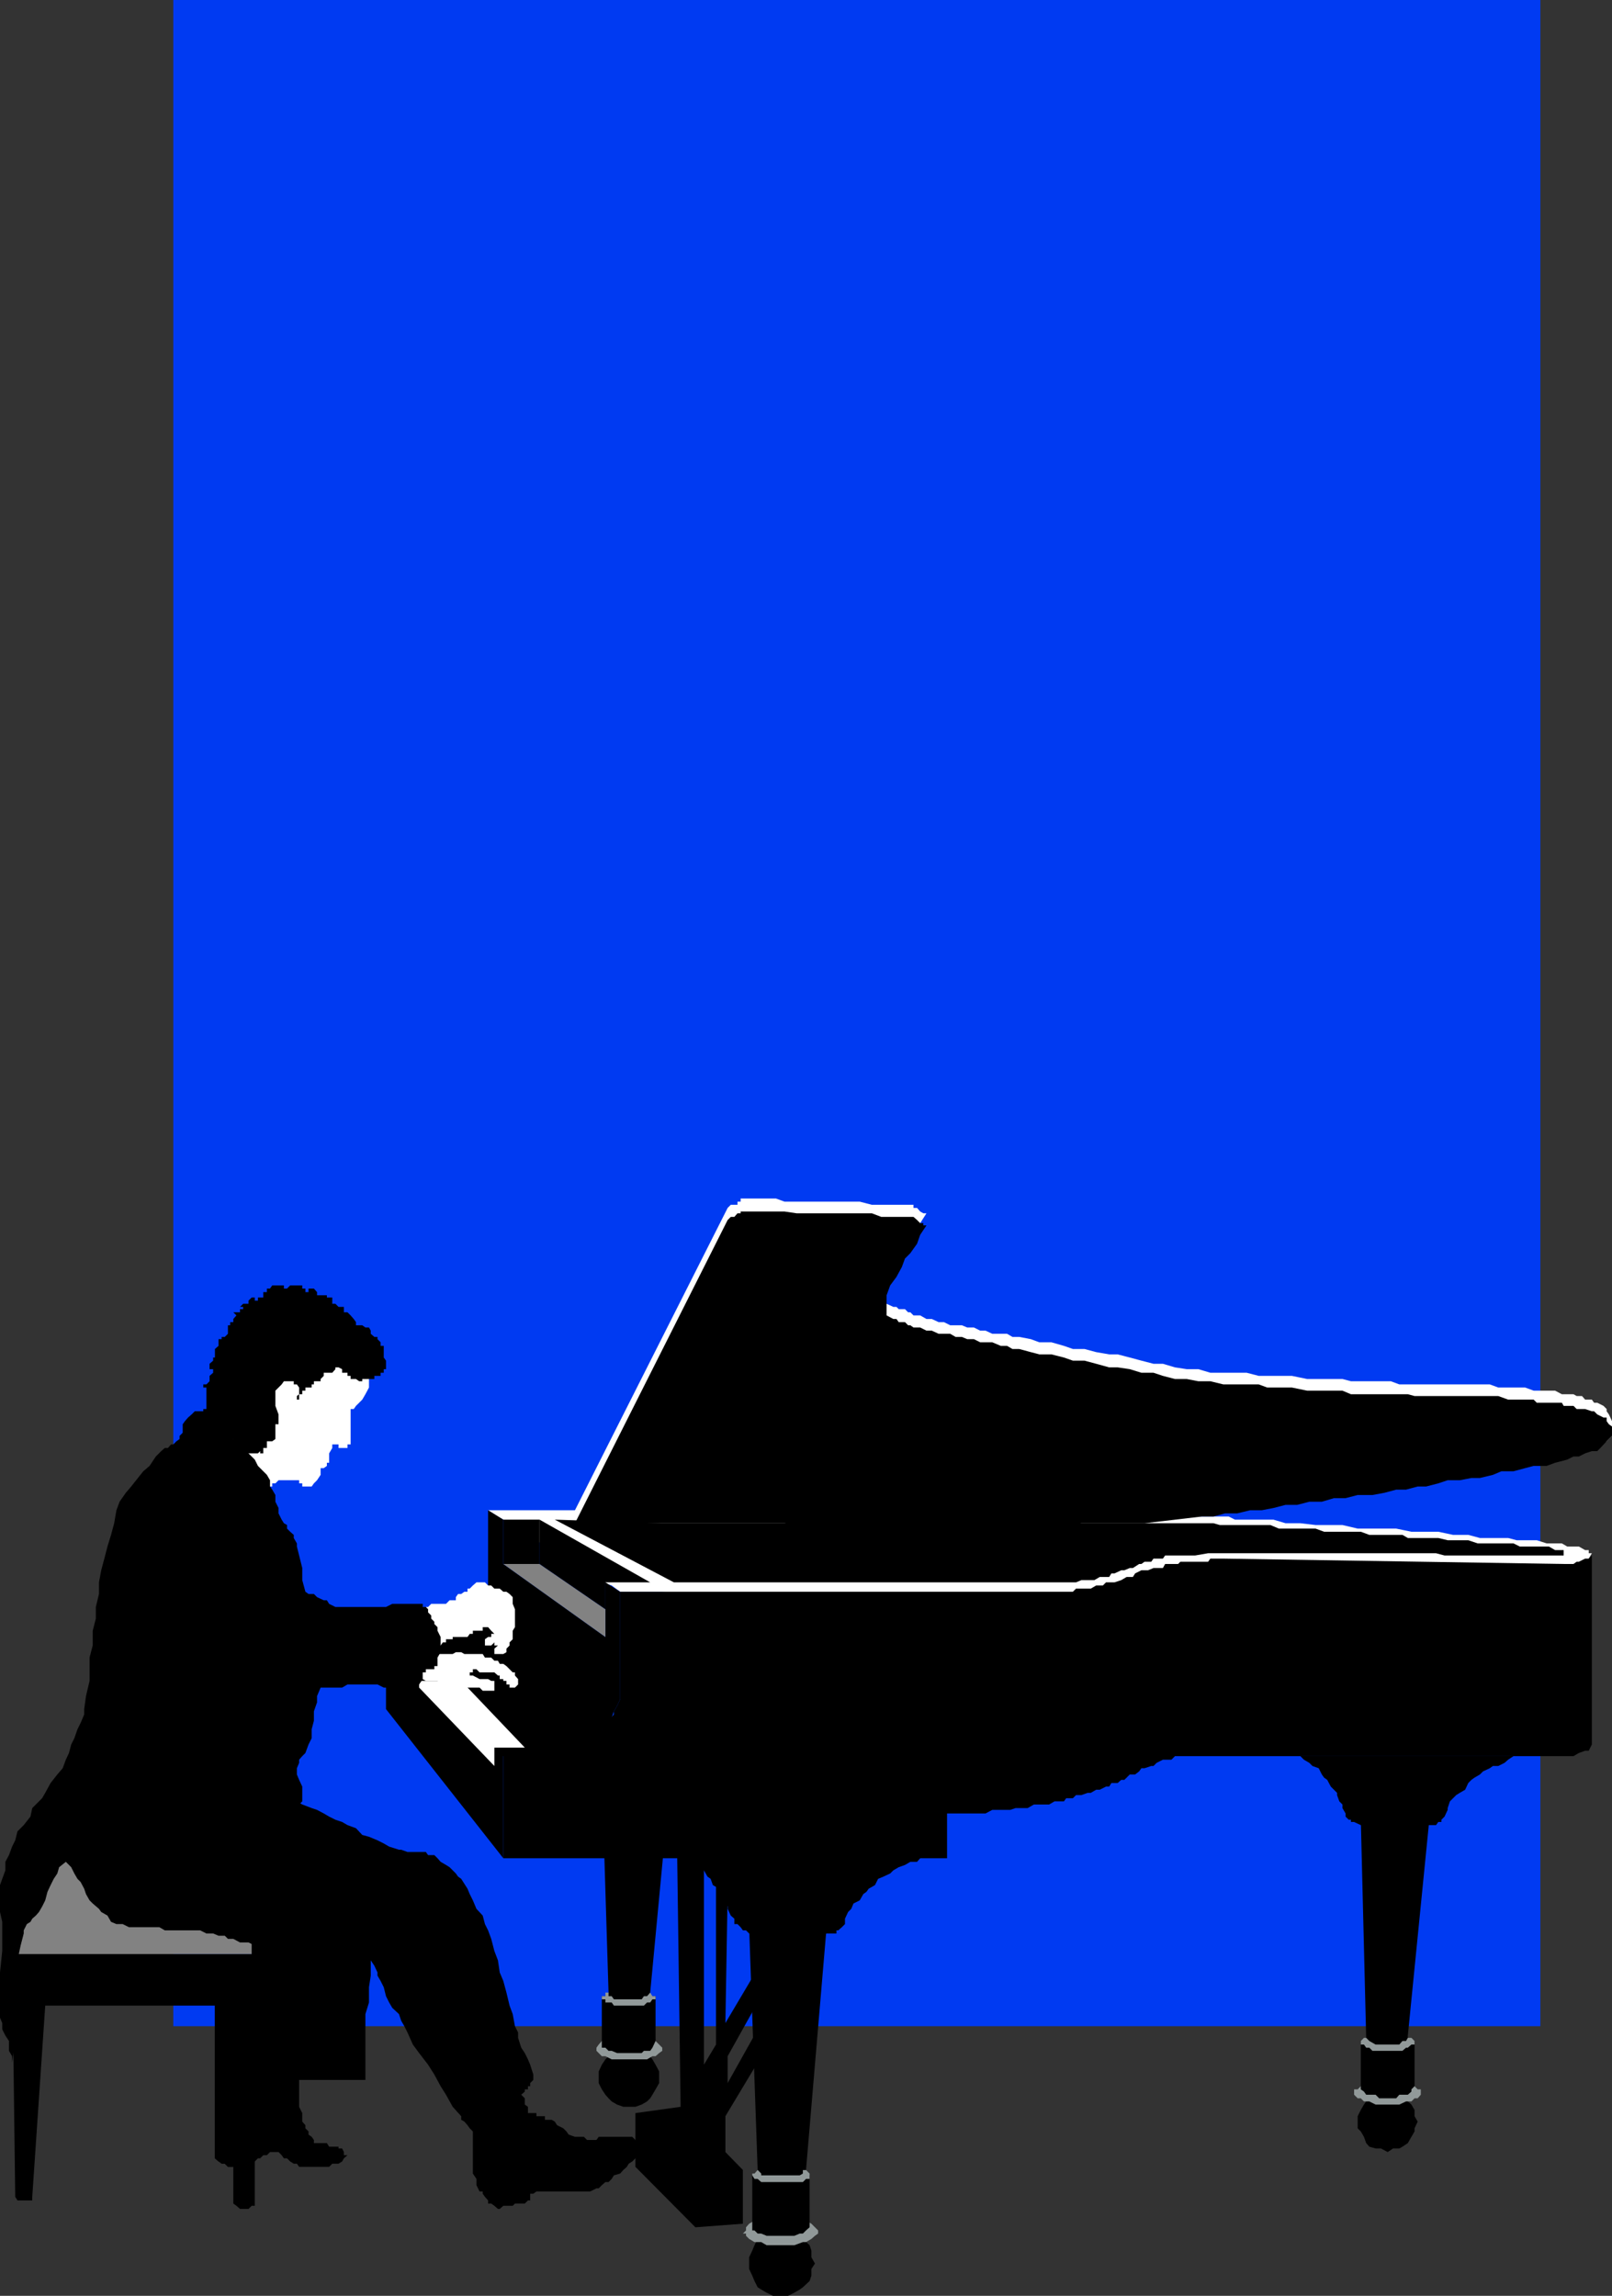 <svg xmlns="http://www.w3.org/2000/svg" width="360" height="512.602"><rect width="100%" height="100%" fill="#333333" stroke="none"/><path fill="#003af2" d="M38.703 452.398H344V0H38.703v452.398"/><path fill="#fff" d="M58.8 332.602h.802l.699-.704h.5v-.699h.699l.703-.699h4.598v.7h.699v.698h2.102l.5-.699.699-.699.8-1.2v-1.5h.7l.699-.5v-.698h.5V324.5l.703-1.2v-.8h1.399v.8h2v-.8h.699v-7.898H79l.5-.704.703-.699.7-.699.699-1.2.8-1.5v-2.6l-6-5.302-12.3-3.398-6 6-3.301 12-5.301 4.8 9.3 11.302"/><path fill="#828282" d="M2.703 436.3h54.899v-6.698L40.8 415.699l-27.598-5.597-10.5 20.199v6"/><path d="m141.902 483.8 13.399 13.5 10.601-.8v-12l-3.902-4v-8l7.203-12 .797-8.8-7.5 13.402v-6l6.703-12 .797-8.903-8 13.5.5-29.3-2.598-4.098V456.5l-2.699 4.5v-45.3l-6-3.4.797 58.098-10.098 1.403v12"/><path fill="#fff" d="M128.402 337.2v2.902l127.2-2.903 12.8-1.199H271l2.602-.7h2.699l2.902-.8h2.598l2.601-.7h2.7l2.601-.5h2.7l2.8-.698h2.7l2.597-.704 2.703-.699h3.297l2.703-.699h2.598L314 330l2.602-.7h1.898l2.703-.8h2.098l2.699-.7 2.602-.5h1.898l2.902-.698h1.899l2.699-.704 2.602-.699 1.898-.699h2.902l1.899-.5 2.699-.7h5.5l1.203-.8h.7l1.398-.7 1.199-1.198V317.3l-.7-1.5-.5-.7v-.5l-.698-.703-1.399-.699H356l-.5-.699H354l-.7-.8h-1.198l-.7-.4h-2.601l-1.5-.8H342.5l-1.898-.7h-6l-1.899-.698H312.5l-1.898-.704h-8.899l-1.902-.5h-7.899l-3.402-.699h-7.398l-2.7-.699h-8.101l-2.7-.8H265l-2.598-.4-2.699-.8h-2.101l-2.7-.7-2.601-.698-2.7-.704h-1.898l-2.902-.5-2.598-.699h-2.601l-2-.699-2.801-.8h-2.7l-1.898-.7-2.601-.5h-1.5l-1.2-.7h-3.3l-1.5-.698h-1.2l-1.402-.704H216l-1.2-.5h-2.597l-1.402-.699h-1.2l-1.5-.699h-1.199l-1.402-.8H204l-.7-.7h-.5l-.698-.7h-1.399l-.5-.5h-.703l-1.5-.698V286.3l.8-1.903 1.403-1.898 1.2-2.2.699-1.198 1.199-2.204 1.5-1.898.699-1.898 1.402-2.204h-.699l-.703-.398-.7-.8h-.8v-.7h-9.297l-2.703-.7h-16.797l-1.902-.698h-7.899v.699h-.699v.7h-1.5l-.703.7-34.098 67.5"/><path fill="#fff" d="m109 337.2 2.203 1.402 1.2.699 2.097 1.199 1.902 1.5 2 .7 1.399 1.198 1.902 1.403 2.2.8 1.898 1.2 1.199 1.398 2.203.5 1.899 1.403 1.398 1.5 1.902 1.199 2.2.699 1.898 1.398h9.402l2.598.5h12.703l2.7.704h9.3l3.399.699H194l3.3.8h9.602l2.7.7h15.3l3.399.5h11.3l1.399-.5h1.902l1.5-.7h1.899l1.402-.8 1.899-.7h1.5l1.898-.703h1.402l2-.5h1.2l2.101-.699 1.899-.699h1.5l1.898-.7h46.8l2.602-.5H354v-1.5l.8-1.198V348l.7-1.2h-.7v-.698h-.8l-1.398-.801H350l-1.2-.7h-3.398l-2.199-.703h-4.5l-1.902-.5H330.5l-2.598-.699H324.5l-3.297-.699h-6l-3.402-.7h-8.598l-3.402-.8h-6l-3.399-.398h-3.3l-2.7-.801h-8.601l-1.399-.7H167.301l-1.899-.703h-34.3l-2.7-.699H109"/><path d="m182 505.398-.797-1.398v-1.5l-.402-1.2-1.5-1.402-.7-.699-1.199-.5L176 498h-3.398l-1.399.7-1.203.5-.797.698-.703 1.403-.5 1.199-.7 1.5v2.602l.7 1.5.5 1.199.703 1.398.797.5 1.203.7 1.399.703H176l1.402-.704 1.2-.699.699-.5 1.5-1.398.402-1.2v-1.5l.797-1.203"/><path fill="#919999" d="M182.703 498.7v-.7l-.703-.7-.797-.8-1.203-.7h-.7l-1.898-.5h-6.199l-1.203.5h-1.5l-1.2.7-.698.8v.7l-.7.7h.7v.5l.699.698 1.199.704h1.5l1.203.699h6.2l1.898-.7H180l1.203-.703.797-.699.703-.5"/><path d="M168 496.5v-10.8h12.8v11.6l-.8.7-.7.7h-.698l-1.2.5h-6.199l-1.203-.5h-.797l-.703-.7h-.5v-1.5"/><path fill="#919999" d="M180.8 485.7v-.4l-.8-.8h-.7l-1.398-.7h-7.199l-.703.7h-.797l-.703.8h-.5v.4l.5.8h.703l.797.7h9.3l.7-.7h.8v-.8"/><path d="m169.203 484.5-1.902-54.2h17.3L180 484.5h-.7v.8l-.698.4H170v-.4l-.797-.8m147.399-10.8-.7-1.2v-1.398l-.699-1.204-.8-.699-1.2-1.5-.703-.699h-5.297l-1.402.7-.7 1.5-.5.698-.699 1.204-.699 1.398v2.7l.7.698.699 1.204.5 1.398.699.8 1.402.4h1.2l1.5.8 1.199-.8h1.398l.703-.4 1.2-.8.8-1.398.7-1.204v-.699l.699-1.5"/><path fill="#919999" d="M317.3 467v-.5h-.698l-1.399-1.398H312.5l-1.398-.704h-2.7l-1.199.704h-2.601l-1.399 1.398h-.8v1.2l.8.8h.7l.699.7h1.199l1.402.698h5.297l1.5-.699h1.203l.7-.699h.699l.699-.8v-.7"/><path d="M303.902 465.8v-10.1h12v10.1l-.699.7v.5l-.8.7H312.5l-.7.8H308l-.797-.8h-2.101l-.5-.7-.7-.5v-.7"/><path fill="#919999" d="m315.902 455.7-.699-.7H314l-.797-.5H306.5l-.7.5h-1.198l-.7.7v.8h.7l.5.7h.699l.699.698h6.703l.797-.699h.402l.801-.699h.7v-.8"/><path d="m305.102 455-1.2-48.7h15.301l-4.8 48.2v.5l-.403.7h-.797l-.703.8h-5.297l-1.402-.8-.7-.7m-157.898 8.7v-1.2l-.8-1.5-.7-1.2-.5-.698-.703-.704-1.2-.5-1.398-.699h-2.699l-1.402.7-1.2.5-.699.703-.699.699-.8 1.199-.7 1.5v2.602l.7 1.398.8 1.2.7.8.699.7 1.199.698 1.402.5h2.7l1.398-.5 1.199-.699.703-.699.5-.8.7-1.2.8-1.398v-1.403"/><path fill="#919999" d="M147.902 457.898v-.699l-1.5-1.5h-.699L144.5 455h-7.898l-1.399.7h-.8l-.7.8-.5.7v.698l.5.5.7.704h.8l1.399.699h7.898l1.203-.7h.7l.8-.703.7-.5"/><path d="M134.402 456.5v-10.8h12v10l-.699 1.5-.5.698h-1.402l-.5.5h-5.5l-1.2-.5h-.699l-.699-.699h-.8v-.699"/><path fill="#919999" d="M146.402 445.7h-.699l-.5-.802h-.703l-.7-.398h-6.698l-.5.398h-1.399v.801h-.8v.7h.8v.703h1.399l.5.699h6.699l.699-.7h.703l.5-.703h.7v-.699"/><path d="m135.902 444.898-1.5-48.699h15.399l-4.598 48.7-.703.8h-.7l-.5.7h-6.198l-.5-.7h-.7v-.8m16.5-30.699h54.5l-1.402.698-.7.801h-1.5l-1.198.7-1.399.5-1.203.703-.7.699-1.5.699-1.198.5-.7 1.398-1.402.801-.5.7-.7.5-.8 1.402-1.398.699-.5 1.2-.7.698-.699 1.5v1.204l-.703.699-.797.699h-.402v.7h-2.2l-1.199.5H170l-1.5-.5h-1.2l-.698-.7h-.7l-.5-.7-.699-.698H164v-1.204l-.797-.699-.703-1.5v-.5l-.5-1.398-.7-.7v-.703l-.698-1.199-1.399-.8-.5-1.399-.703-.5-.797-1.398-1.402-.704-1.2-1.199-.699-.8-1.5-.7m138-22.097h49H338l-1.2.796-.8.704-1.398.699h-1.2l-.699.5-1.5.699-.703.7-1.2.698-.698.5-.7.704-.699 1.5-1.203.699-.797.5-.703.699-.7.7-.5 1.5v.402l-.698 1.5-.7.699v.5h-.699l-.5.699h-2.902l-1.2.7h-10.8l-1.2-.7h-.699l-1.5-.7h-.699v-.5h-.5l-.703-.698v-.704l-.7-1.199v-.8l-.698-.7-.5-1.398v-.5l-.7-.7-.699-.703-.8-1.5-.7-.5-.5-.699-.703-1.398-1.398-.5-.7-.7-1.199-.703-.8-.796"/><path d="M112.402 414.898H211.5v-10h8.602l1.5-.796h4l1.199-.403h2.699l1.402-.8h3.399l1.199-.7h2.102l.5-.699h1.5l.699-.7h1.199l1.402-.5h.7l1.199-.698h.8l1.399-.704h.703l.5-.796h1.399l.8-.704h.7l1.199-1.199h1.199l.902-.699.5-.7h.7l1.5-.5h.5l.699-.698 1.402-.704h1.899l.8-.796h89l1.2-.704 1.398-.5h.8l.7-1.398v-42.2l-.7.7h-.8l-1.398.7h-.5l-.7.5h-2.199l-76-1.2h-2.902l-.5.7h-6.2l-.5.5h-2.898l-.5.902h-2.101l-1.2.5h-1.5l-1.402.699-.5.8h-1.398l-1.2.7-1.5.5H247l-.7.699h-1.5l-1.198.7H240.3l-.7.698H138.5v24l-.7 1.5-.698 1.204v.699l-1.2 1.398-.699.5-.8 1.403-1.2.796-1.402.704-1.399.5-.5.699-1.5.699-1.402.7h-14.598v24.698"/><path d="m109 337.2 3.402 2.1v9.9l22.801 16.3v-12.2l3.297 2.098v24l-.7 1.5-.698 1.204-.5 1.398-.7 1.2-2.199 2.198-.5.704-1.402 1.199-1.399.699-1.199.7-1.5.698-.703.5-1.2.704h-13.398v22.796l-26.199-33.296V364.8h14.899l1.199-.7 2.101-.8.5-.7 1.5-.5 1.399-1.402.5-1.898.699-1.5v-20.102"/><path d="M110.402 400.8v-10.6h14l1.399-.7h.699l.5-.7h.703l.7-.698h.8l.7-.5-14.903-13.5h-12v1.199h-9.398v1.5h-4l20.8 24"/><path fill="#fff" d="m93.602 376.8 16.8 17.5v-4.1h6.801L103 375.3h-9.398v1.5"/><path d="M112.402 349.2v-9.9h8.098v9.9h-8.098"/><path fill="#828282" d="M112.402 349.2h8.098l14.703 10.1v6.2l-22.8-16.3"/><path d="M120.5 349.2v-9.9l24.703 14h-10v6L120.5 349.2m3.402-9.9 24 .802h27.301l2.2-.801h62.199l1.898.8H271l1.402.399h11.301l1.899.8h8.199l1.902.7h8.2l1.898.7h7.402l1.2.698h6.8l2.098.5h4.601l2.098.704h8l1.402.699h6.5l1.399.8h1.902v1.2h-26.601l-1.899-.5h-50.902l-2.899.5h-6.699l-.5.699h-2.101l-.5.7h-1.5l-.7.5h-.5l-1.402.902h-.7l-1.198.5h-.7l-1.5.699h-.699l-.5.8h-2.101l-1.2.7H241.5l-1.2.5h-89.8l-26.598-14"/><path d="M128.402 340.102h127.2l12.8-1.5H271l2.602-.704h2.699l2.902-.699h2.598l2.601-.5 2.7-.699h2.601l2.7-.7h2.8l2.7-.8h2.597l2.703-.7h3.297l2.703-.5 2.598-.698H314l2.602-.704h1.898l2.703-.699 2.098-.699H326l2.602-.5h1.898l2.902-.7 1.899-.8H338l2.602-.7 1.898-.5h2.902l1.899-.698 2.699-.704 1.402-.699h1.2L354 324.5l1.5-.5h1.203l.7-.7 1.398-1.5 1.199-1.198V318.5l-.7-.5-.5-.7v-.8h-.698l-1.399-.7-.703-.698h-.5l-1.5-.5h-1.898l-.7-.704h-2.199l-.402-.699h-5.598l-.703-.699h-5.7l-2.198-.8h-18.7l-1.5-.4h-12.699l-1.902-.8h-7.899l-3.402-.7H283l-1.898-.698h-7.899l-2.902-.704h-2.7l-2.601-.5h-2.598l-2.699-.699-2.101-.699h-2.7l-2.601-.8-2.7-.4h-1.898l-2.902-.8-2.598-.7h-2.601l-2-.698-2.801-.704h-2.7l-1.898-.5-2.601-.699h-1.5l-1.2-.699H223.5l-1.898-.8h-2.7l-1.402-.7H216l-1.2-.5h-1.398l-1.199-.7h-2.601l-1.5-.698h-1.2l-1.402-.704H204l-.7-.5h-.5l-.698-.699h-1.399l-.5-.699h-.703l-1.5-.8v-4.5l.8-2.2 1.403-1.898 1.2-2.204.699-1.898 1.199-1.2 1.5-2.1.699-2 1.402-2.098h-.699v-.5h-.703l-.7-.704-.8-.699h-7.2l-2.097-.8h-16.8l-2.7-.399h-9.8v.398h-.7l-.703.801h-.797l-.703.7-34.098 67.703"/><path fill="#fff" d="M95.102 359.3v-.5h.5l.699-.698h3.3l.801-.801h1.399v-.7l.5-.703H103l.703-.5h.7v-.699h.5l.699-.699.8-.7h1.899l.699.7h.703l.7.7h1.199l.8.698h.7l.699.5.699.704v1.5l.5 1.199v4l-.5.8V366l-.7.7v.698l-.698.704v.796l-.7.403h-2v-1.2l.801-.703h-.8v-.699l-.7.7h-1.402V366l.699-.5h.703v-.7h.7l-.7-.698-.703-.801h-1.2v.8h-2.198v.7h-.7l-.5.699h-3.3v.5h-1.5v.7h-.7l-.5.698H97v-.699l-.7-1.199-.698-.7-.5-1.5v-4m.5 10h5.5l.699-.402H103l.703.403h4.098l.5.8h1.402l.7.7h.8l.399.699h.8l.7.5 1.398 1.398h.5v.704l.703.796v1.204l-.703.699h-1.2v-.7h-.698v-.8h-.7v-.403h-.8v-.796h-.399l-.8-.704h-3.301l-.7-.699h-.8v.7h-.7v.703h.7l1.5.796H109l.703.403h.7v2.199H107.8l-.7-.7h-3.398l-.703-.698h-4.598l-.699-.801h-2.601l-.7-.403H91l.703-.796.5-.704.7-.699V372l.699-.5.8-.7.7-.698.5-.801"/><path d="m42 316.5.8-.7.7-.698h1.902v-.5h1.399l.8.5.399.699.8.699.7.8v.7l.703.5.7.7.5.698.699 1.403 1.5.5.699 1.5L55.5 324.5l1.402 1.398.7 1.403 2 2 .699 1.199v1.398l.5.704.699 1.199v1.5l.703 1.398v1.2l.7 1.402.5.8.699.399v.8l.699.7.8.7v.698l.7 1.204v.699l.5 2 .699 2.8v2.7l.703 2.597.7.5h1.199l.699.704 1.5.699H73l.5.8 1.402.7h11.301l1.399-.7h6.8v.7h.7l.5.5V360l.699.7v.698l.699.704v.5l.703.699v.8l.7 1.399v3.398l-.7 1.204V372H97v.7h-1.898v.698h-.7v1.5l-.8 1.204v2.597l-.7-.5h-1.199l-1.402-.699h-1.2l-1.5-.7h-1.898l-1.402-.698h-6.7l-1.199.699h-4.8l-.801 1.898v1.403l-.7 2v2.097l-.5 1.903v2l-.699 1.398-.699 1.898-.703.704-.7.796v.704l-.5 1.199v1.398l.5 1.2.7 1.5v3.3l-.7.7v.8l-.5 1.2-.698.703v.699l-.801.5-.7 1.398v1.903l-.699 1.5-.5 1.398-.699 1.2-.703 1.5v1.198l-.7 1.403-.5 4.097v3.801l-.698 4.102v4.8l-1.5-.703h-1.2L55.5 433.7h-1.898l-1.5-.8h-1.2l-.699-.7h-1.402l-1.2-.5h-1.5l-1.397-.7h-7.902l-1.2-.7h-6.8l-1.399-.698H26l-1.2-.5-.8-1.403-1.398-.8-.5-.7L20.703 425l-.703-.7-.797-1.402-.402-1.199-.801-1.5-.7-.699-.698-1.2-.7-1.402-1.199-1.199-1.5 1.2-.402 1.402L12 419.5l-.7 1.398-.698 1.5-.5 1.903-.7 1.398-.699 1.2-.703.8-.797.7-.402.703-.801.5L5.3 431v.7l-.698 2.698-.7 3.301v2.7l-.5 2.601v12.7l-.699 4.8v-1.398L2 457.898V455.7l-.797-1.199-.703-1.398V451.7l-.5-1.2v-10.102l.5-4.796v-6.5l-.5-2.204v-6l.5-1.398.703-1.898v-1.903L2 414.2l.703-1.898.7-1.403.5-2L5.3 407.5l1.5-1.898.402-1.903 2.2-2.199.699-1.2 1.199-2.198 1.5-1.903 1.2-1.398.703-1.903.7-1.5.5-1.898.699-1.398.699-2 .699-1.403.8-1.898v-1.2l.403-2.902.797-3.398v-5.2l.703-2.703v-3.296l.7-2.704v-2.597l.699-2.903v-2.597l.5-2.7L23.3 348l.699-2.7.8-2.6.7-2.598.5-2.903.703-1.898 1.399-2 1.199-1.403L30.8 330l1.2-1.5 1.402-1.2 1.399-2.1L36 324l.8-.7h.7l.703-.8h.5l.7-.7.699-.5v-.698l.699-.704V318l.5-.7.699-.8"/><path d="m64.8 401.5 1.5.7 1.2.698 2.102.801 1.199.403 1.5.796 1.199.704 1.402.699 1.5.5 1.2.699 1.898.7 1.402 1.5 1.5.402 1.899.796 1.402.704 1.2.699 2.199.699h.5l1.398.5h4.102l.5.7H97l.703.698.7.801 1.199.7.8.5.7.703.699.699.5.699.699.5 1.402 2.2.5 1.198.7 1.403.8 1.898 1.399 1.5.5 1.903L109 431l.703 1.898.7 2.704.8 2.097.399 2.7.8 1.902.7 2.597.699 2.903.699 1.898.5 2.7.703 1.402V455l.7 2.2.8 1.198.7 1.403.5 1.199.699 2.2v1.198l-.7.704v.699h-.5v.699h-.699v.5l-.8.7.8.8v1.398l.7.5v1.403h1.898v.699h1.902v.8h1.5l.7.4.5.8 1.398.7.699.698.5.704 1.402.5h2l.7.699h2.101l.5-.7h7.5l.7.7.699 1.5v1.898l-.7.7-.699.703-.8.5-.403.699-.797.699-.703.8-1.398.4-.5.8-.7.7h-.699l-.8.698-.7.704h-.5l-1.402.699h-12l-.7.5h-.699v1.5h-.5l-.699.699H115l-.5.5h-2.098l-.8.7h-.399l-.8-.7-.7-.5H109v-.7l-.7-.8-.5-.7v-.5h-.698l-.7-1.402V486.5l-.8-1.2v-9.402l-.7-.699-.5-.699-.699-.8-.703-.4v-.8l-1.898-2.102-1.5-2.699-1.2-1.898L97 463.199 95.602 461l-2-2.602-1.399-1.898L91 453.8l-.7-1.402-.698-1.199-.5-1.5-1.5-1.398-.7-1.2-.699-1.402-.5-2-.703-1.398-.7-1.2v-.703l-.698-1.5-.801-1.199v3.403l-.399 2.597v3.403l-.8 2.597v14.7H66.8v6l.699 1.402v1.898l.703.801v.7l.7.698v.704l.699.5.5.699v.699H73l.5.8h2.102v.4h.8l.399.8v.7h.8l-.8.698-.399.704-.8.5h-1.399l-.703.699h-6.7l-.5-.7h-.698l-.801-.5-.7-.703h-.699l-.5-.699-.699-.699h-1.902l-.7.7h-.8l-.7.698h-.5l-.699.704h-.699V430.3l.7-4.102 1.199-3.3 1.5-3.899.699-3.3 1.199-3.4 1.402-4.1 1.2-3.302.699-3.398"/><path d="M56.902 492v-55.7H2.703l.7 54.2.5.8h3.3v-.8l2.899-42.7H48v34.098l.8.704h.7v.5h.703l.7.699h1.199V492l.699.5.8.7H55.5l.703-.7h.7v-.5"/><path d="M48 447.8h4.8l-.698 36h-1.2l-.699-.698H49.5l-.7-.5-.8-.704v-34.097M85 306.5v.7h-1.398v.698h-2.7v.5h-.699l-.703-.5h-1.2v-.699h-.698v-.699h-1.2v-.8l-.8-.4h-.7v.4l-.699.8h-1.902v.7l-.7.698v.5h-1.5v.704h-.5v.699h-1.398v.699H67.5v.8h-.7v1.2h-.5v-.8l.5-.4v-1.5l-.5-.698h-.698v-.704h-2.2l-.5.704L61.5 310.5v3.398l.703 1.903V318H61.5v3.3l-.7.5h-1.198v1.5H58.8v1.2h-.7v-.5l-.5.5h-3.3v-.5l-7.5-8.898h-.7V309.8h-.699v-.7h.7l.699-.703V307.2l.8-.699v-.8h-.8v-1.2h.8-.8l.8-.7v-.698h.4V301.2l.8-.699V299h.7v-.5h.703l.7-.7v-1.902h.5v-.699h.699v-.699l.699-.8-.7-.7h1.5v-.7h.7v-.5h-.7l.7-.698H55.5v-.704l.703-.699h.7v.7h.699v-.7H58.8V288.5h.8v-.8h.7l.5-.7h2.601v.7h.7l.699-.7h2.7v.7h.703v.8h.7v-.8h1.199l.699.8v.7H73v.5h1.203v1.402h.7l.699.699H76.8V293h.8l.7.7.699.8.5.7v.698h1.402l.7.5h.8l.399.704v.699l.8.699h.7v.5l.699.7v.8h.703v.7H85h.703v1.902l.5.699v1.898h-.5v.801H85"/></svg>
